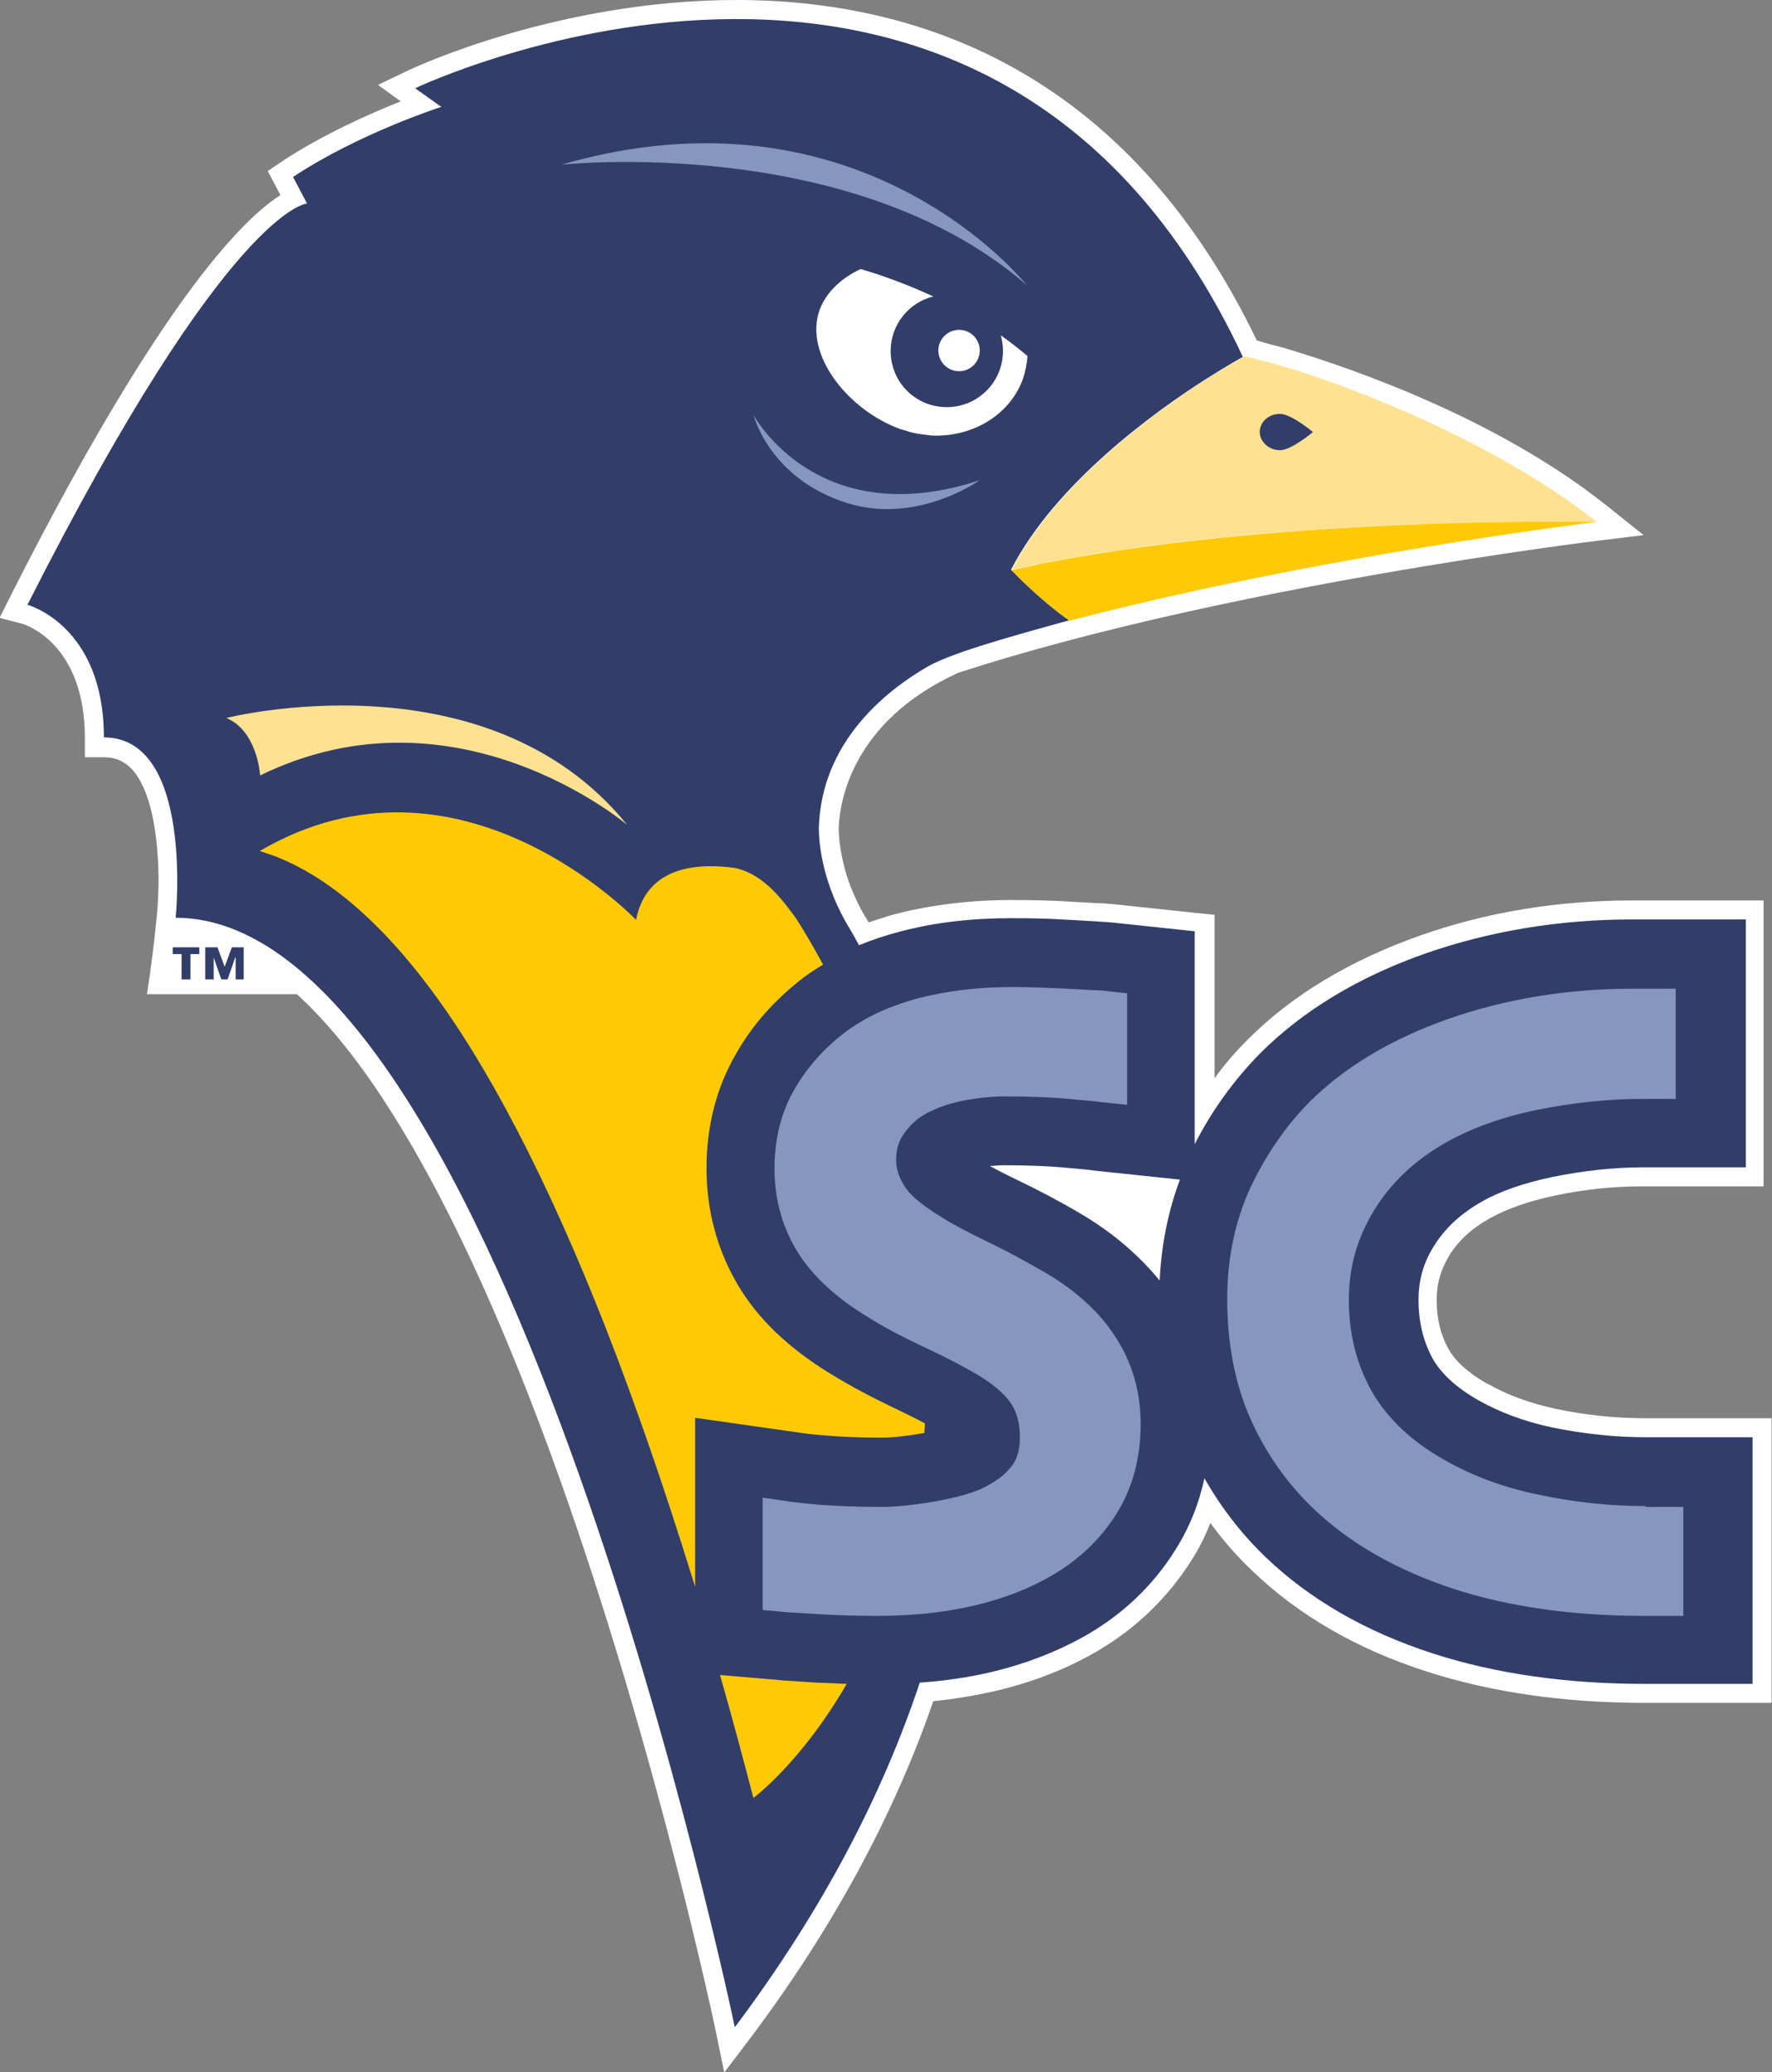 <?xml version="1.0" encoding="utf-8"?>
<!-- Generator: Adobe Illustrator 22.1.0, SVG Export Plug-In . SVG Version: 6.00 Build 0)  -->
<svg version="1.1" id="Layer_1" xmlns="http://www.w3.org/2000/svg" xmlns:xlink="http://www.w3.org/1999/xlink" x="0px" y="0px"
	 viewBox="0 0 419.6 490.6" style="enable-background:new 0 0 419.6 490.6;" xml:space="preserve">
<rect x="0" y="0" width="419.6" height="490.6" fill="#808080" stroke="none"/>
<style type="text/css">
	.st0{fill:#FFFFFF;}
	.st1{fill:#313E69;}
	.st2{fill:none;}
	.st3{fill:#FFE191;}
	.st4{fill:#FFCA05;}
	.st5{fill:#8597BC;}
</style>
<g>
	<path class="st0" d="M415.1,335.8h-22.2h-3.3c-6.9,0-14-0.7-21.1-2.2c-6.1-1.3-11.6-3.3-16.3-6l0,0l-0.1,0
		c-4.4-2.5-7.5-5.3-9.1-8.2c-1.9-3.4-2.8-7.2-2.8-11.6c0-3.8,0.9-7,2.9-10.4c2.2-3.6,5.3-6.5,9.8-9c4-2.2,9.1-4,15.2-5.3
		c7.1-1.5,14-2.2,20.5-2.2h2.3h22.2h4.5v-4.5v-22.2v-14.3v-22.2v-4.5h-4.5H391h-2h-2.5c-17.7,0-34.6,2.8-50.2,8.3
		c-16.7,5.9-30.5,14.2-41,24.8l0,0l0,0c-2.8,2.8-5.4,5.8-7.7,9l0-0.3v-14.5v-19.9v-4l-4-0.4l-19.8-2.1c-1.1-0.1-2-0.2-4.8-0.3
		c-1.5-0.1-3.3-0.2-5.3-0.3c-4.7-0.3-9.4-0.4-14-0.4c-9.7,0-18.9,1.1-27.2,3.2c-1.1,0.3-2.3,0.6-3.4,1c-1.2,0.4-2.3,0.7-3.4,1.1
		c-0.5-0.8-1-1.7-1.5-2.5c-2-3.7-3.6-7.6-4.5-11.6c-1-4.1-1.1-7.1-1.1-8.3c0.2-5.8,2.9-25.1,28.3-36.7
		c63-20.5,150.8-31.2,151.7-31.3l10.6-1.3l-8.4-6.7c-25.3-20.3-58.9-32.3-76.7-37.6c0,0-4.7-1.2-6.5-1.8
		c-14-29.1-33.1-50.7-56.8-64.1C221.6,5.6,199.2,0,174.4,0h0c-42.3,0-76.6,16.1-78,16.8l-6.9,3.3l5.4,3.9
		c-7.3,2.9-18.4,7.8-28.1,14.2l-3.4,2.3l1.9,3.6l1.1,2.1c-3,1.9-7.1,5.3-12.4,11.3c-14.3,16.2-31.7,44.4-51.6,83.8l-2.5,5l5.4,1.4
		c0.6,0.2,14.8,4.5,14.8,27.1v4.5h4.5c2.7,0,4.8,0.9,6.7,2.9c4.5,5,5.9,15.1,6.2,23.5l0-0.1c0,0.1,0,0.2,0,0.3
		c0.1,2.8,0,5.3-0.1,7.5c-0.1,1.5-0.2,3.1-0.4,4.7l-0.4,3.9h0c-0.8,7.1-1.8,13.4-1.8,13.4h35.5c6.9,6.3,13.9,14.8,20.9,25.6
		c14,21.5,27.9,51.5,41.4,89.3c23,64.6,36.8,130.1,36.9,130.7l2,9.7l6-7.9c19.5-25.9,34.1-52.8,43.5-80c5-0.5,9.7-1.3,14.2-2.3
		c9.1-2.1,17.4-5.3,24.7-9.6c9.2-5.4,16.6-12.6,22.2-21.4c1.8-2.8,3.3-5.8,4.5-8.9c3,4.1,6.3,7.9,9.9,11.3
		c11,10.6,24.9,18.6,41.4,23.9c15.2,4.9,32.6,7.4,51.5,7.4h1.7h1.7h22.2h4.5v-4.5v-22.2v-14v-22.2v-4.5H415.1z"/>
	<g>
		<polygon class="st1" points="40.9,225.9 43,225.9 43,231.9 45.1,231.9 45.1,225.9 47.2,225.9 47.2,224.3 40.9,224.3 		"/>
		<polygon class="st1" points="53.2,228.9 51.5,224.3 48.6,224.3 48.6,231.9 50.6,231.9 50.6,226.7 50.6,226.7 52.4,231.9 
			53.9,231.9 55.7,226.7 55.8,226.7 55.8,231.9 57.7,231.9 57.7,224.3 54.9,224.3 		"/>
	</g>
	<g>
		<g>
			<path class="st2" d="M279.4,279.3l-20.9-2.2c-0.2,0-1.4-0.1-7-0.7c-3.6-0.3-8.2-0.5-13.7-0.5c-1.1,0-2.2,0.1-3.4,0.2
				c1.5,0.8,3.6,1.9,6.3,3.2c5,2.4,10,5,14.8,7.9l0,0l0,0c7.7,4.6,14.1,9.9,19,16C274.9,294.7,276.6,286.7,279.4,279.3z"/>
			<path class="st3" d="M239.6,134.9C239.6,134.9,239.6,135,239.6,134.9l8.9-1.9c58.8-11.2,129.6-9.4,129.6-9.4
				c-25.2-20.2-66.2-35.7-83.5-39.2c0,0-3.4,1.9-8.5,5.1C273.3,97.7,250.1,114.5,239.6,134.9z"/>
			<path class="st1" d="M392.9,340.3h-3.3c-7.2,0-14.6-0.8-22-2.3c-6.6-1.4-12.5-3.6-17.6-6.5l0,0l0,0c-5.1-2.9-8.8-6.3-10.8-9.9
				c-2.2-4.1-3.3-8.6-3.3-13.8c0-4.6,1.1-8.7,3.6-12.7c2.6-4.2,6.3-7.7,11.4-10.6c4.4-2.5,10-4.4,16.6-5.8
				c7.4-1.5,14.6-2.3,21.4-2.3h2.3h22.2v-22.2v-14.3v-22.2H391h-2h-2.5c-17.1,0-33.5,2.7-48.8,8c-16,5.6-29.2,13.6-39.3,23.7l0,0
				l0,0c-6.2,6.3-11.4,13.5-15.5,21.5l0-16v-14.5v-19.9l-19.8-2.1c-1-0.1-1.9-0.1-4.5-0.3c-1.5-0.1-3.3-0.2-5.3-0.3
				c-4.6-0.3-9.2-0.4-13.8-0.4c-9.4,0-18.1,1-26.1,3.1c-3.5,0.9-6.8,2-10,3.3c-1.2-2.3-2.4-4.2-3.3-5.8c-5.8-10.5-6.2-19.3-6.2-22
				c0.6-20.3,15.8-32.3,25.3-37.9l0,0c5.3-3.2,17.9-6.8,33.9-11.2c0,0,0.1,0,0.1,0c-7.3-5.1-13.6-11.9-13.8-12c0,0,0,0,0,0
				c10.5-20.4,33.8-37.3,46.4-45.3c5.2-3.3,8.5-5.1,8.5-5.1C234.2-44,98.3,20.9,98.3,20.9l6.2,4.4c0,0-19.6,6.3-35.1,16.6l3.3,6.3
				c0,0-18.5,0.7-66.2,95c0,0,18.1,4.8,18.1,31.4c21.4,0,17,42.7,17,42.7C119.3,217.3,174,480,174,480
				c21.3-28.4,35.2-55.8,43.8-81.6c5.8-0.4,11.3-1.2,16.5-2.4c8.6-2,16.5-5.1,23.4-9.1c8.5-5,15.5-11.7,20.6-19.9
				c3.3-5.2,5.6-10.9,6.9-17c3.9,6.9,8.8,13.2,14.4,18.6c10.5,10.1,23.9,17.8,39.7,22.9c14.8,4.8,31.7,7.2,50.1,7.2h1.7h1.7h22.2
				v-22.2v-14v-22.2H392.9z M255.6,287.2L255.6,287.2L255.6,287.2c-4.9-2.9-9.9-5.5-14.9-7.9c-2.7-1.3-4.8-2.4-6.3-3.2
				c1.2-0.1,2.3-0.2,3.4-0.2c5.5,0,10.1,0.2,13.7,0.5c5.5,0.5,6.7,0.6,7,0.7l20.9,2.2c-2.8,7.5-4.4,15.5-4.8,23.9
				C269.6,297.1,263.3,291.7,255.6,287.2z"/>
			<path class="st4" d="M248.4,133.1l-8.9,1.9c0.2,0.2,6.5,6.9,13.8,12c0,0-0.1,0-0.1,0c59.2-15.5,124.8-23.4,124.8-23.4
				S307.3,121.9,248.4,133.1z"/>
			<path class="st1" d="M61.6,183.6c0,0,0.3-0.2,0.8-0.7C61.8,183.3,61.6,183.6,61.6,183.6z"/>
		</g>
		<path class="st5" d="M247.3,301.2c-4.5-2.6-9.1-5.1-13.7-7.3c-4.3-2.1-7.8-3.9-10.3-5.5l0,0l0,0c-5.7-3.4-8.1-5.9-9.1-7.5
			c-1.3-2.1-2-4.1-2-6.2c0-2.5,0.6-4.5,1.8-6.2c1.4-2,3-3.5,4.9-4.6c2.4-1.4,5.4-2.5,8.7-3.2c3.5-0.7,7-1.1,10.3-1.1
			c6,0,11.1,0.2,15.2,0.6c5.2,0.5,6.8,0.6,7.2,0.7l6.6,0.7V255v-14.5v-5.3l-5.3-0.6c-0.5-0.1-1.3-0.1-3.6-0.2
			c-1.5-0.1-3.4-0.2-5.4-0.3c-4.3-0.2-8.6-0.4-12.9-0.4c-8,0-15.4,0.9-22,2.6c-6.9,1.8-12.8,4.5-17.7,8.2
			c-4.8,3.7-8.8,8.1-11.8,13.3c-3.2,5.4-4.8,11.8-4.8,18.9c0,7,1.7,13.5,5.2,19.3c3.4,5.7,9,11,16.5,15.6c4.1,2.6,8.9,5.1,14,7.5
			c4.8,2.2,8.7,4.3,11.7,6c4.1,2.4,7,4.8,8.6,7.2c1.4,2.1,2.1,4.7,2.1,8c0,2.9-0.6,5.1-1.9,6.8c-1.5,2-3.9,3.8-7,5.3
			c-1.7,0.8-5,2-11.2,3.1c-5.2,0.9-9.5,1.3-12.7,1.3c-5.6,0-10.5-0.2-14.6-0.5c-4.2-0.4-5.9-0.6-6.7-0.7l-6.8-1v6.8v14.4v5.4
			l5.4,0.5c0.8,0.1,3.6,0.2,8.1,0.5c4.7,0.3,9.3,0.4,13.6,0.4c8.3,0,15.9-0.8,22.8-2.4c7-1.6,13.4-4.1,18.8-7.3
			c6.3-3.7,11.3-8.5,15.1-14.5c3.8-6.1,5.7-13.2,5.7-21.2c0-7.7-2-14.6-6-20.7C260.4,310.7,254.7,305.5,247.3,301.2z"/>
		<path class="st5" d="M389.6,356.6c-8.3,0-16.9-0.9-25.3-2.7c-8.3-1.7-15.8-4.5-22.4-8.3c-7.8-4.4-13.5-9.9-17.1-16.2
			c-3.6-6.4-5.4-13.7-5.4-21.6c0-7.6,1.9-14.5,5.9-21.1c4-6.6,9.8-12.1,17.3-16.3c5.9-3.3,13.1-5.9,21.3-7.6
			c8.5-1.7,16.8-2.6,24.7-2.6h2.3h5.9v-5.9v-14.3v-5.9H391h-2h-2.5c-15.3,0-29.9,2.4-43.4,7.1c-13.7,4.8-24.8,11.5-33.1,19.8
			c-5.7,5.8-10.4,12.7-14,20.4c-3.6,7.9-5.4,16.7-5.4,26.2c0,10.4,1.8,19.9,5.4,28.1c3.6,8.2,8.6,15.3,14.8,21.3
			c8.7,8.4,20,14.8,33.4,19.2c13.2,4.3,28.4,6.4,45.1,6.4h1.7h1.7h5.9v-5.9v-14v-5.9h-5.9H389.6z"/>
		<path class="st4" d="M190.1,231.6L190.1,231.6l0.1-0.1c1.5-1.1,3-2.1,4.7-3.1c-2.8-5.2-5.1-8.9-6.3-10.8
			c-3.3-4.6-7.9-10.7-14.6-12.1c0,0,0,0,0,0c-10.4-1.4-21,0.4-23.4,12.3c0,0-41.8-44-89.1-16.3c2.2,0.7,3.8,1.3,3.8,1.3
			c14.8,5.8,29.4,19.6,43.5,41.2c14.5,22.3,28.9,53.2,42.6,91.8c4.8,13.5,9.2,27,13.2,39.9v0v-14.4v-25.6l25.3,3.6
			c0.6,0.1,2,0.3,5.7,0.6c3.6,0.3,8,0.5,13.2,0.5c1.3,0,4.3-0.1,10-1.1c0,0,0.1,0,0.1,0c0-0.8,0.1-1.5,0.1-2.3
			c-1.9-1-4.1-2.1-6.6-3.3c-5.7-2.7-11-5.5-15.7-8.4c-9.9-6-17.3-13.1-22-21.1c-4.9-8.3-7.4-17.6-7.4-27.6c0-10.1,2.4-19.2,7-27.1
			C178.2,242.6,183.6,236.6,190.1,231.6z"/>
		<path class="st3" d="M61.6,183.6L61.6,183.6c46.5-22.7,86.9,11.7,86.9,11.7c-33.2-41-94.9-25.3-94.9-25.3
			C61,173.1,61.6,183.6,61.6,183.6z"/>
		<path class="st0" d="M242.2,89.8c0.6-1.8,1-3.7,1.1-5.5c-2-1.7-4.2-3.4-6.3-4.9c0.3,1.2,0.5,2.4,0.5,3.7c0,7.3-5.9,13.3-13.3,13.3
			s-13.3-5.9-13.3-13.3c0-6.2,4.3-11.5,10.1-12.9c-5.6-2.6-11.4-4.8-17.2-6.5c-4.5,2.1-8.1,5.4-9.7,9.6c-3.9,10.9,7.1,24,19.1,28.3
			l0,0c0,0,0,0,0,0c0.7,0.2,1.4,0.4,2,0.6c0.2,0.1,0.5,0.1,0.7,0.2c0.5,0.1,0.9,0.2,1.4,0.3c0.3,0,0.5,0.1,0.8,0.1
			c0.5,0.1,1,0.1,1.5,0.2c0.2,0,0.4,0,0.6,0.1h0C229.9,103.7,239,98.5,242.2,89.8z"/>
		<circle class="st0" cx="227.1" cy="83" r="4.9"/>
		<g>
			<path class="st5" d="M132.9,39c0,0,68.8-7.5,110.2,28.5C243.1,67.5,204.3,18.3,132.9,39z"/>
		</g>
		<path class="st1" d="M303.1,106.6c2.7,0,7.8-4.3,7.8-4.3s-5.1-4.3-7.8-4.3c-2.7,0-4.8,1.9-4.8,4.3
			C298.3,104.6,300.5,106.6,303.1,106.6z"/>
		<path class="st4" d="M184.6,397.8l-14.1-1.2c3,10.5,5.6,20.3,7.9,29.1v0c0,0,11.2-8.2,22.1-27c-2.4-0.1-4.8-0.2-7.3-0.3
			C186.1,397.9,185.1,397.9,184.6,397.8z"/>
	</g>
</g>
<g>
	<path class="st5" d="M178.4,98.2c0,0,3.8,15.3,22.5,21c16.4,5,31.1-5.5,31.1-5.5C193.4,126.4,178.4,98.2,178.4,98.2z"/>
</g>
</svg>
